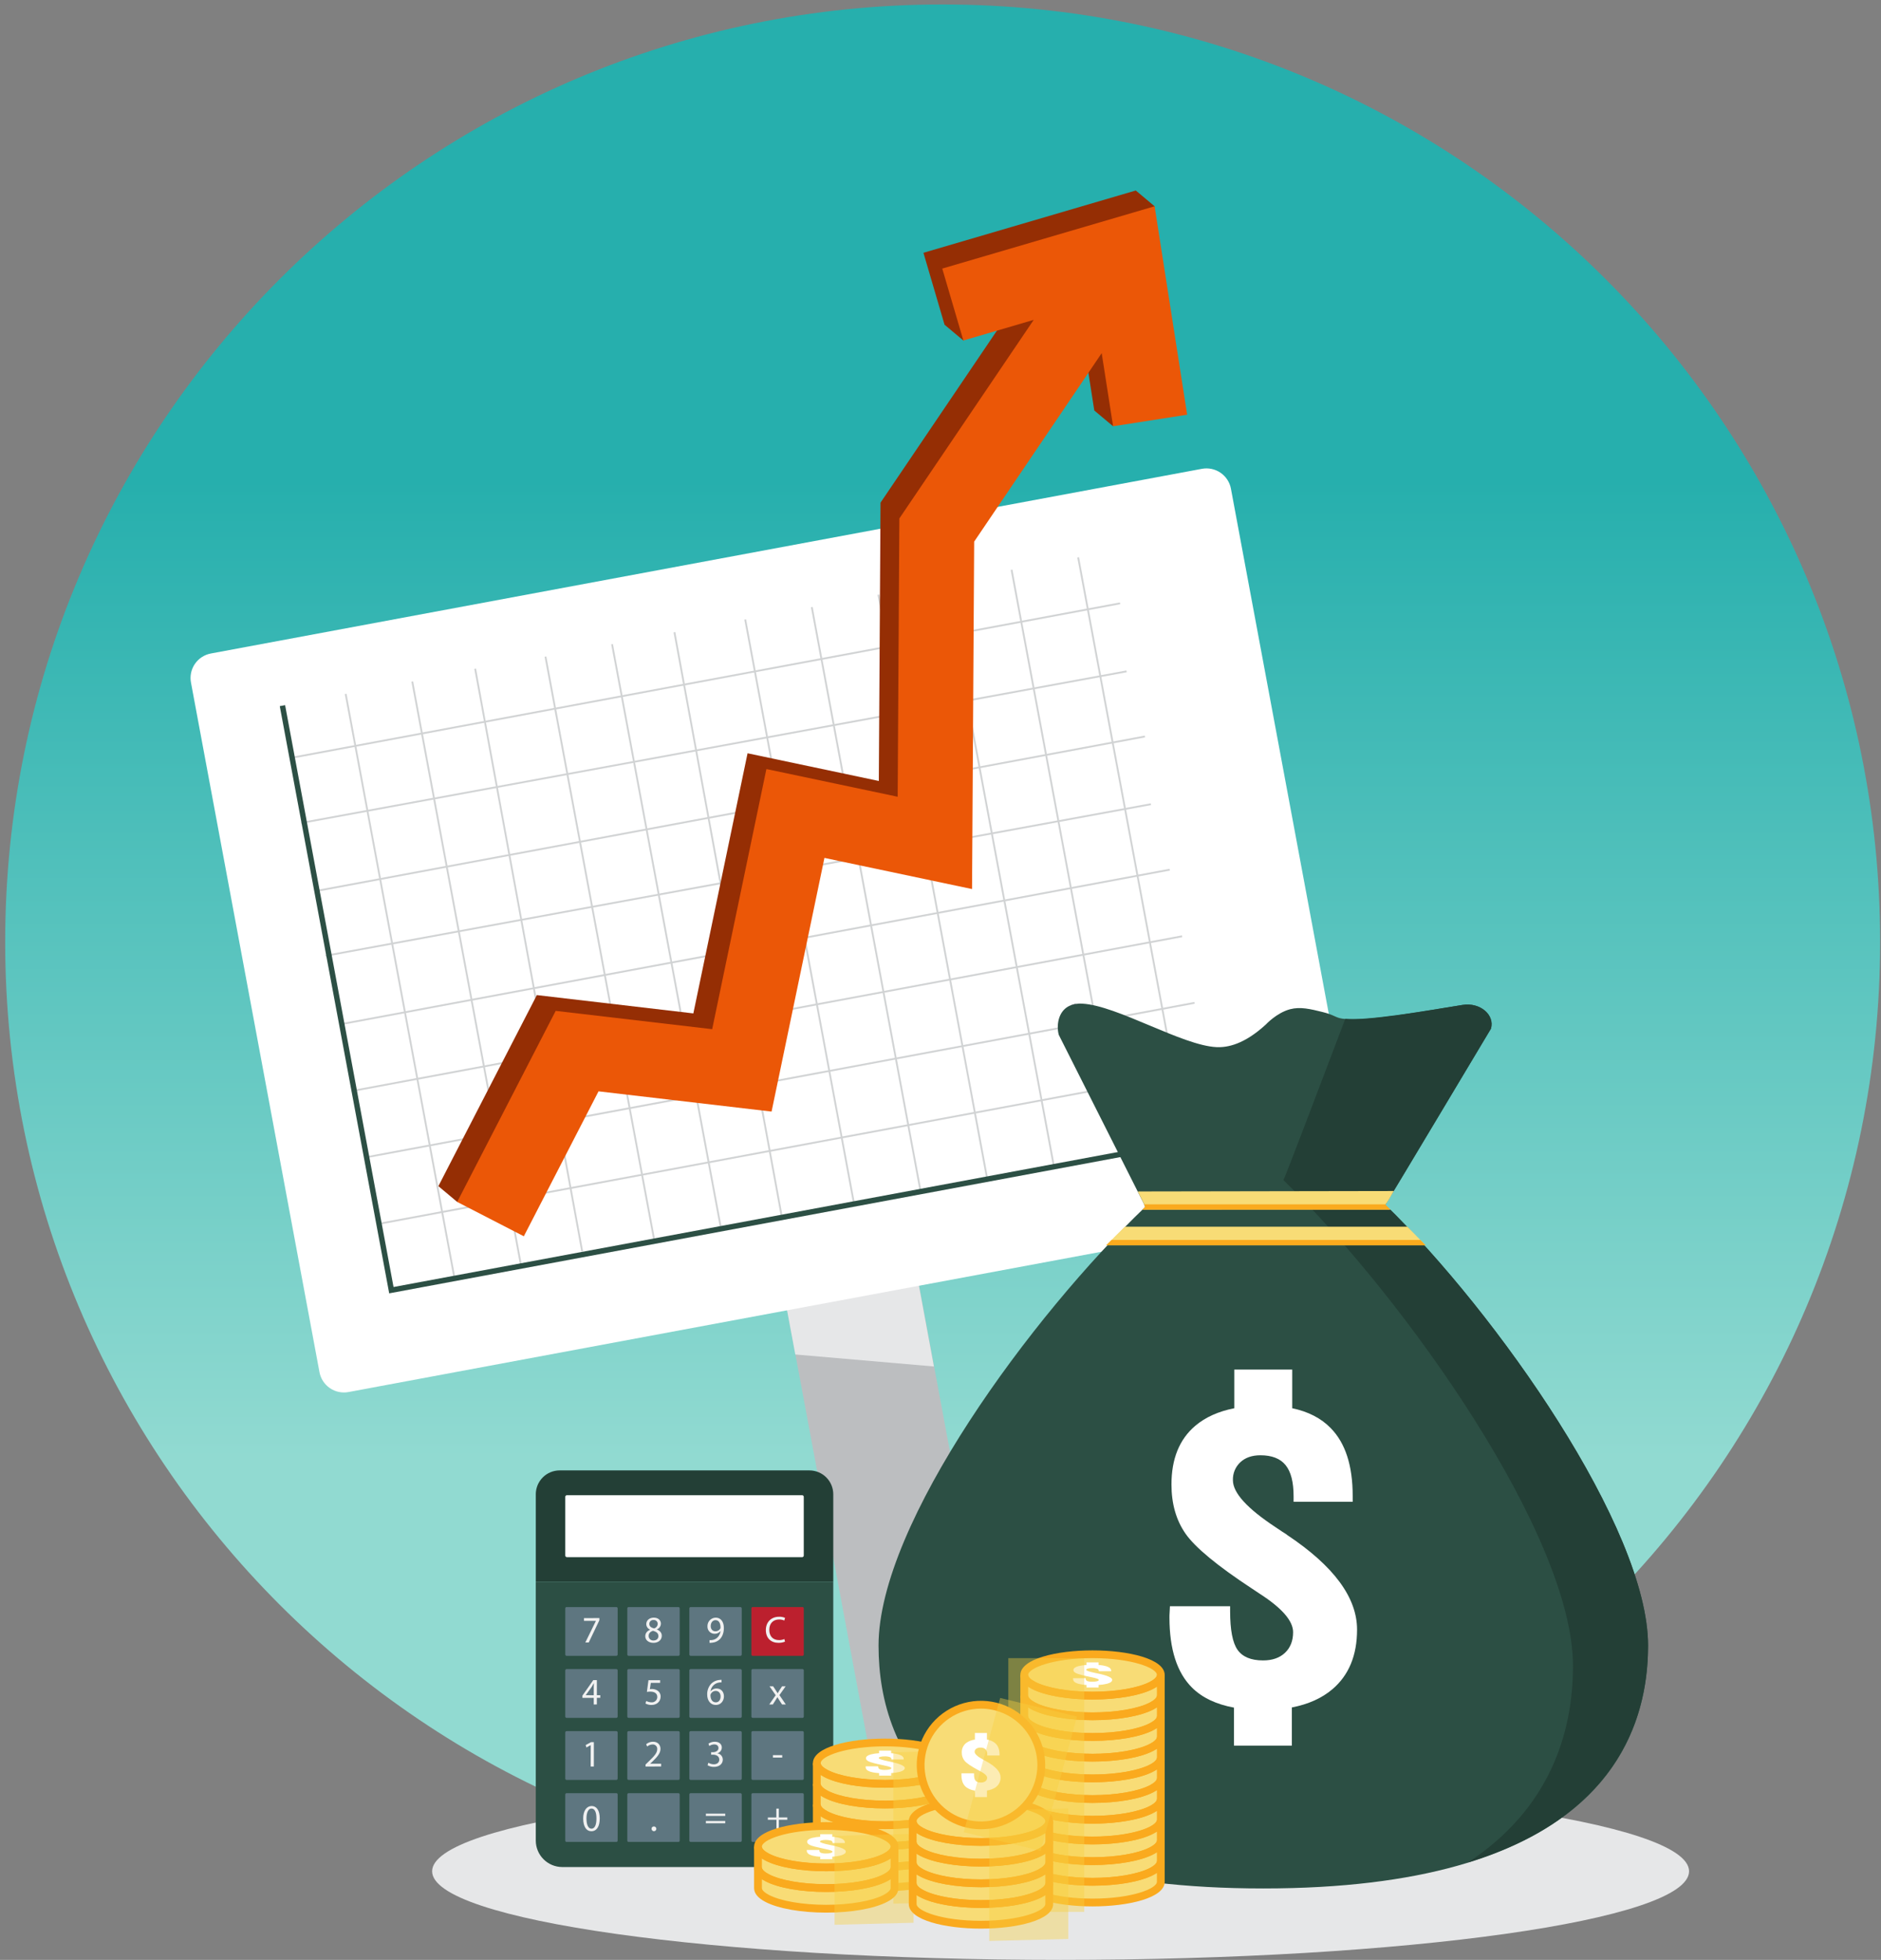 <svg width="310" height="323" viewBox="0 0 310 323" fill="none" xmlns="http://www.w3.org/2000/svg">
<rect x="0" y="0" width="310" height="323" fill="#808080" stroke="none"/>
<path d="M155.355 309.736C240.683 309.736 309.855 240.564 309.855 155.236C309.855 69.908 240.683 0.736 155.355 0.736C70.028 0.736 0.855 69.908 0.855 155.236C0.855 240.564 70.028 309.736 155.355 309.736Z" fill="url(#paint0_linear_136_6758)"/>
<g style="mix-blend-mode:multiply">
<path d="M174.793 323C231.996 323 278.369 316.462 278.369 308.397C278.369 300.333 231.996 293.795 174.793 293.795C117.589 293.795 71.217 300.333 71.217 308.397C71.217 316.462 117.589 323 174.793 323Z" fill="#E6E7E8"/>
</g>
<path d="M148.674 196.932L126.94 200.983L144.602 295.721L166.335 291.669L148.674 196.932Z" fill="#BCBEC0"/>
<g style="mix-blend-mode:multiply">
<path d="M153.911 225.204L131.073 223.227L129.241 213.398L150.976 209.349L153.911 225.204Z" fill="#E6E7E8"/>
</g>
<path d="M220.757 198.983L57.434 229.418C56.365 229.617 55.261 229.384 54.364 228.769C53.467 228.154 52.851 227.208 52.651 226.139L31.472 112.483C31.373 111.953 31.38 111.41 31.491 110.883C31.603 110.356 31.817 109.856 32.122 109.412C32.426 108.967 32.816 108.588 33.267 108.294C33.719 108 34.224 107.798 34.753 107.7L198.081 77.264C198.611 77.165 199.154 77.172 199.681 77.283C200.209 77.394 200.709 77.608 201.153 77.913C201.597 78.217 201.977 78.606 202.271 79.058C202.565 79.509 202.768 80.014 202.866 80.544L224.046 194.2C224.144 194.73 224.137 195.274 224.025 195.801C223.913 196.329 223.698 196.828 223.392 197.273C223.087 197.717 222.697 198.096 222.245 198.39C221.793 198.683 221.287 198.885 220.757 198.983V198.983Z" fill="white"/>
<path d="M184.567 99.285L48.128 124.721L48.183 125.015L184.622 99.579L184.567 99.285Z" fill="#D1D3D4"/>
<path d="M185.643 110.497L49.629 135.479L49.683 135.772L185.697 110.79L185.643 110.497Z" fill="#D1D3D4"/>
<path d="M188.659 121.233L52.22 146.668L52.275 146.962L188.714 121.526L188.659 121.233Z" fill="#D1D3D4"/>
<path d="M189.647 132.391L53.633 157.373L53.687 157.666L189.701 132.684L189.647 132.391Z" fill="#D1D3D4"/>
<path d="M192.748 143.182L56.309 168.617L56.363 168.911L192.803 143.476L192.748 143.182Z" fill="#D1D3D4"/>
<path d="M194.795 154.156L58.355 179.591L58.41 179.885L194.849 154.449L194.795 154.156Z" fill="#D1D3D4"/>
<path d="M196.842 165.129L60.402 190.564L60.457 190.858L196.896 165.423L196.842 165.129Z" fill="#D1D3D4"/>
<path d="M198.885 176.103L62.446 201.538L62.501 201.832L198.94 176.396L198.885 176.103Z" fill="#D1D3D4"/>
<path d="M133.934 100.024L133.64 100.079L151.581 196.414L151.875 196.359L133.934 100.024Z" fill="#D1D3D4"/>
<path d="M122.962 102.067L122.668 102.121L140.61 198.456L140.903 198.401L122.962 102.067Z" fill="#D1D3D4"/>
<path d="M144.911 97.977L144.617 98.032L162.559 194.367L162.853 194.312L144.911 97.977Z" fill="#D1D3D4"/>
<path d="M155.889 95.917L155.595 95.972L173.553 192.303L173.847 192.248L155.889 95.917Z" fill="#D1D3D4"/>
<path d="M166.859 93.875L166.565 93.93L184.524 190.261L184.818 190.207L166.859 93.875Z" fill="#D1D3D4"/>
<path d="M177.834 91.828L177.54 91.883L195.498 188.214L195.792 188.16L177.834 91.828Z" fill="#D1D3D4"/>
<path d="M111.296 104.166L111.003 104.22L128.641 200.251L128.934 200.197L111.296 104.166Z" fill="#D1D3D4"/>
<path d="M101.018 106.141L100.725 106.196L118.683 202.528L118.977 202.473L101.018 106.141Z" fill="#D1D3D4"/>
<path d="M90.043 108.188L89.749 108.243L107.707 204.574L108.001 204.52L90.043 108.188Z" fill="#D1D3D4"/>
<path d="M78.456 110.178L78.163 110.231L95.802 206.263L96.094 206.209L78.456 110.178Z" fill="#D1D3D4"/>
<path d="M68.09 112.289L67.796 112.344L85.737 208.678L86.031 208.624L68.09 112.289Z" fill="#D1D3D4"/>
<path d="M57.114 114.332L56.82 114.386L74.762 210.721L75.056 210.666L57.114 114.332Z" fill="#D1D3D4"/>
<path d="M203.394 187.202L64.142 213.151L46.108 116.378L46.987 116.215L64.858 212.107L203.229 186.323L203.394 187.202Z" fill="#2C4F44"/>
<path d="M152.188 41.661L155.666 53.515L158.769 56.117L167.257 50.115L145.115 82.843L144.836 128.709L123.202 124.144L114.268 167.015L88.477 163.996L72.246 195.486L75.349 198.086L95.538 177.26L124.056 180.596L132.768 138.787L157.098 143.921L157.446 86.663L178.463 55.598L180.345 67.651L183.447 70.253L190.287 33.998L187.184 31.395L152.188 41.661Z" fill="#952E04"/>
<path d="M155.29 44.263L158.769 56.117L170.362 52.715L148.22 85.442L147.941 131.309L126.307 126.744L117.372 169.614L91.58 166.598L75.349 198.086L86.33 203.746L98.641 179.86L127.16 183.196L135.873 141.387L160.2 146.521L160.549 89.263L181.565 58.2L183.447 70.253L195.652 68.346L190.287 33.997L155.29 44.263Z" fill="#EB5707"/>
<path d="M88.3 303.342C88.303 304.497 88.764 305.603 89.58 306.42C90.396 307.236 91.503 307.696 92.657 307.7H132.969C134.123 307.696 135.229 307.236 136.046 306.42C136.862 305.603 137.322 304.497 137.326 303.342V260.723H88.3V303.342Z" fill="#2C4F44"/>
<path d="M133.405 242.332H92.224C91.185 242.335 90.189 242.749 89.454 243.484C88.719 244.219 88.305 245.215 88.302 246.254V260.723H137.328V246.261C137.327 245.22 136.913 244.223 136.178 243.486C135.443 242.75 134.446 242.335 133.405 242.332Z" fill="#233F36"/>
<path d="M132.195 246.417H93.43C93.281 246.417 93.16 246.538 93.16 246.687V256.361C93.16 256.51 93.281 256.631 93.43 256.631H132.195C132.343 256.631 132.464 256.51 132.464 256.361V246.687C132.464 246.538 132.343 246.417 132.195 246.417Z" fill="white"/>
<path d="M101.581 264.854H93.374C93.256 264.854 93.161 264.949 93.161 265.067V272.679C93.161 272.796 93.256 272.892 93.374 272.892H101.581C101.699 272.892 101.794 272.796 101.794 272.679V265.067C101.794 264.949 101.699 264.854 101.581 264.854Z" fill="#5E7680"/>
<path d="M101.58 275.077H93.373C93.255 275.077 93.16 275.172 93.16 275.29V282.901C93.16 283.019 93.255 283.114 93.373 283.114H101.58C101.698 283.114 101.793 283.019 101.793 282.901V275.29C101.793 275.172 101.698 275.077 101.58 275.077Z" fill="#5E7680"/>
<path d="M101.58 285.302H93.373C93.255 285.302 93.16 285.397 93.16 285.515V293.126C93.16 293.244 93.255 293.339 93.373 293.339H101.58C101.698 293.339 101.793 293.244 101.793 293.126V285.515C101.793 285.397 101.698 285.302 101.58 285.302Z" fill="#5E7680"/>
<path d="M111.805 264.854H103.598C103.48 264.854 103.385 264.949 103.385 265.067V272.678C103.385 272.796 103.48 272.891 103.598 272.891H111.805C111.922 272.891 112.018 272.796 112.018 272.678V265.067C112.018 264.949 111.922 264.854 111.805 264.854Z" fill="#5E7680"/>
<path d="M111.805 275.077H103.598C103.48 275.077 103.385 275.172 103.385 275.29V282.901C103.385 283.019 103.48 283.114 103.598 283.114H111.805C111.922 283.114 112.018 283.019 112.018 282.901V275.29C112.018 275.172 111.922 275.077 111.805 275.077Z" fill="#5E7680"/>
<path d="M111.805 285.302H103.598C103.48 285.302 103.385 285.397 103.385 285.515V293.126C103.385 293.244 103.48 293.339 103.598 293.339H111.805C111.922 293.339 112.018 293.244 112.018 293.126V285.515C112.018 285.397 111.922 285.302 111.805 285.302Z" fill="#5E7680"/>
<path d="M122.029 264.854H113.821C113.704 264.854 113.608 264.949 113.608 265.067V272.678C113.608 272.796 113.704 272.891 113.821 272.891H122.029C122.146 272.891 122.241 272.796 122.241 272.678V265.067C122.241 264.949 122.146 264.854 122.029 264.854Z" fill="#5E7680"/>
<path d="M122.029 275.077H113.821C113.704 275.077 113.608 275.172 113.608 275.29V282.901C113.608 283.019 113.704 283.114 113.821 283.114H122.029C122.146 283.114 122.241 283.019 122.241 282.901V275.29C122.241 275.172 122.146 275.077 122.029 275.077Z" fill="#5E7680"/>
<path d="M122.029 285.302H113.821C113.704 285.302 113.608 285.397 113.608 285.515V293.126C113.608 293.244 113.704 293.339 113.821 293.339H122.029C122.146 293.339 122.241 293.244 122.241 293.126V285.515C122.241 285.397 122.146 285.302 122.029 285.302Z" fill="#5E7680"/>
<path d="M101.58 295.525H93.373C93.255 295.525 93.16 295.62 93.16 295.738V303.349C93.16 303.467 93.255 303.562 93.373 303.562H101.58C101.698 303.562 101.793 303.467 101.793 303.349V295.738C101.793 295.62 101.698 295.525 101.58 295.525Z" fill="#5E7680"/>
<path d="M111.805 295.525H103.598C103.48 295.525 103.385 295.62 103.385 295.738V303.349C103.385 303.467 103.48 303.562 103.598 303.562H111.805C111.922 303.562 112.018 303.467 112.018 303.349V295.738C112.018 295.62 111.922 295.525 111.805 295.525Z" fill="#5E7680"/>
<path d="M122.029 295.525H113.821C113.704 295.525 113.608 295.62 113.608 295.738V303.349C113.608 303.467 113.704 303.562 113.821 303.562H122.029C122.146 303.562 122.241 303.467 122.241 303.349V295.738C122.241 295.62 122.146 295.525 122.029 295.525Z" fill="#5E7680"/>
<path d="M132.254 275.077H124.047C123.929 275.077 123.834 275.172 123.834 275.29V282.901C123.834 283.019 123.929 283.114 124.047 283.114H132.254C132.372 283.114 132.467 283.019 132.467 282.901V275.29C132.467 275.172 132.372 275.077 132.254 275.077Z" fill="#5E7680"/>
<path d="M132.254 285.302H124.047C123.929 285.302 123.834 285.397 123.834 285.515V293.126C123.834 293.244 123.929 293.339 124.047 293.339H132.254C132.372 293.339 132.467 293.244 132.467 293.126V285.515C132.467 285.397 132.372 285.302 132.254 285.302Z" fill="#5E7680"/>
<path d="M132.254 295.525H124.047C123.929 295.525 123.834 295.62 123.834 295.738V303.349C123.834 303.467 123.929 303.562 124.047 303.562H132.254C132.372 303.562 132.467 303.467 132.467 303.349V295.738C132.467 295.62 132.372 295.525 132.254 295.525Z" fill="#5E7680"/>
<path d="M132.254 264.854H124.047C123.929 264.854 123.834 264.949 123.834 265.067V272.678C123.834 272.796 123.929 272.891 124.047 272.891H132.254C132.372 272.891 132.467 272.796 132.467 272.678V265.067C132.467 264.949 132.372 264.854 132.254 264.854Z" fill="#BC202E"/>
<path d="M97.352 287.623H97.331L96.634 287.999L96.527 287.585L97.406 287.116H97.87V291.138H97.345L97.352 287.623Z" fill="#F1F1F1"/>
<path d="M106.39 291.138V290.803L106.818 290.389C107.844 289.41 108.308 288.892 108.312 288.285C108.323 288.178 108.31 288.07 108.274 287.969C108.237 287.868 108.179 287.776 108.102 287.701C108.026 287.625 107.933 287.568 107.832 287.533C107.73 287.498 107.622 287.486 107.515 287.499C107.2 287.511 106.899 287.631 106.661 287.838L106.487 287.456C106.805 287.191 107.206 287.047 107.619 287.048C108.487 287.048 108.851 287.641 108.851 288.217C108.851 288.96 108.312 289.56 107.465 290.377L107.144 290.674H108.956V291.127L106.39 291.138Z" fill="#F1F1F1"/>
<path d="M116.746 290.511C117.016 290.672 117.322 290.76 117.636 290.767C118.336 290.767 118.553 290.314 118.542 289.985C118.542 289.424 118.028 289.181 117.503 289.181H117.199V288.774H117.503C117.899 288.774 118.409 288.57 118.409 288.094C118.409 287.773 118.205 287.49 117.704 287.49C117.415 287.497 117.135 287.59 116.898 287.755L116.758 287.358C117.07 287.155 117.436 287.048 117.808 287.05C118.601 287.05 118.961 287.519 118.961 288.008C118.957 288.225 118.882 288.435 118.748 288.606C118.614 288.776 118.428 288.899 118.218 288.955C118.468 288.99 118.698 289.114 118.864 289.304C119.03 289.494 119.123 289.737 119.124 289.99C119.124 290.633 118.621 291.197 117.657 291.197C117.29 291.202 116.928 291.107 116.61 290.923L116.746 290.511Z" fill="#F1F1F1"/>
<path d="M97.852 280.911V279.815H95.983V279.457L97.777 276.889H98.366V279.38H98.927V279.806H98.366V280.902L97.852 280.911ZM97.852 279.389V278.046C97.852 277.835 97.852 277.625 97.87 277.414H97.852C97.727 277.641 97.625 277.824 97.517 278.01L96.534 279.369V279.38L97.852 279.389Z" fill="#F1F1F1"/>
<path d="M108.795 277.346H107.259L107.105 278.381C107.214 278.364 107.324 278.355 107.434 278.356C107.737 278.354 108.036 278.432 108.299 278.583C108.479 278.686 108.629 278.837 108.73 279.019C108.832 279.201 108.883 279.407 108.876 279.615C108.876 280.401 108.249 280.99 107.377 280.99C107.027 280.998 106.682 280.912 106.376 280.743L106.512 280.329C106.775 280.475 107.071 280.552 107.372 280.555C107.493 280.564 107.614 280.548 107.728 280.509C107.843 280.469 107.947 280.407 108.037 280.325C108.126 280.243 108.197 280.144 108.246 280.034C108.296 279.923 108.322 279.804 108.324 279.683C108.324 279.162 107.973 278.791 107.166 278.791C106.981 278.793 106.795 278.808 106.612 278.836L106.87 276.905H108.795V277.346Z" fill="#F1F1F1"/>
<path d="M118.911 277.274C118.775 277.267 118.639 277.275 118.504 277.296C118.145 277.347 117.813 277.515 117.56 277.773C117.307 278.032 117.147 278.368 117.104 278.728H117.125C117.24 278.582 117.388 278.465 117.557 278.386C117.725 278.307 117.91 278.269 118.096 278.275C118.807 278.275 119.308 278.786 119.308 279.572C119.308 280.311 118.807 280.99 117.972 280.99C117.136 280.99 116.549 280.311 116.549 279.276C116.538 278.944 116.592 278.613 116.709 278.302C116.825 277.991 117.002 277.706 117.229 277.464C117.58 277.128 118.034 276.919 118.517 276.87C118.648 276.849 118.779 276.838 118.911 276.839V277.274ZM118.757 279.593C118.757 279.017 118.429 278.671 117.929 278.671C117.766 278.675 117.607 278.723 117.47 278.81C117.333 278.898 117.222 279.021 117.149 279.167C117.106 279.239 117.084 279.323 117.086 279.407C117.1 280.068 117.403 280.557 117.972 280.557C118.44 280.557 118.757 280.168 118.757 279.593Z" fill="#F1F1F1"/>
<path d="M98.781 266.666V267.026L97.03 270.688H96.466L98.21 267.13H96.244V266.677L98.781 266.666Z" fill="#F1F1F1"/>
<path d="M106.344 269.666C106.344 269.159 106.647 268.801 107.143 268.591V268.573C106.96 268.501 106.801 268.377 106.688 268.216C106.575 268.055 106.512 267.864 106.507 267.667C106.507 267.03 107.046 266.596 107.75 266.596C108.531 266.596 108.921 267.085 108.921 267.585C108.918 267.791 108.853 267.991 108.734 268.159C108.616 268.327 108.45 268.455 108.257 268.527V268.545C108.76 268.743 109.068 269.096 109.068 269.585C109.068 270.285 108.468 270.754 107.709 270.754C106.842 270.756 106.344 270.255 106.344 269.666ZM108.509 269.642C108.509 269.155 108.169 268.919 107.626 268.763C107.155 268.901 106.901 269.216 106.901 269.594C106.897 269.699 106.915 269.803 106.955 269.901C106.994 269.998 107.054 270.086 107.13 270.158C107.206 270.23 107.297 270.286 107.396 270.321C107.495 270.355 107.6 270.369 107.705 270.36C108.201 270.36 108.509 270.056 108.509 269.642ZM107.012 267.631C107.012 268.034 107.315 268.251 107.78 268.373C107.947 268.335 108.097 268.243 108.207 268.111C108.318 267.98 108.382 267.816 108.391 267.644C108.396 267.555 108.382 267.465 108.349 267.382C108.316 267.298 108.266 267.223 108.201 267.161C108.137 267.098 108.06 267.051 107.975 267.021C107.891 266.991 107.801 266.979 107.712 266.987C107.622 266.979 107.532 266.989 107.447 267.018C107.362 267.046 107.284 267.092 107.218 267.153C107.152 267.214 107.1 267.287 107.064 267.37C107.029 267.452 107.011 267.541 107.012 267.631V267.631Z" fill="#F1F1F1"/>
<path d="M116.932 270.305C117.079 270.313 117.226 270.306 117.372 270.287C117.686 270.247 117.981 270.11 118.214 269.895C118.51 269.611 118.698 269.233 118.746 268.826H118.726C118.612 268.966 118.467 269.078 118.303 269.153C118.139 269.228 117.96 269.264 117.779 269.259C117.619 269.262 117.459 269.232 117.311 269.17C117.163 269.109 117.029 269.018 116.917 268.902C116.806 268.786 116.719 268.649 116.664 268.498C116.608 268.348 116.584 268.187 116.593 268.027C116.586 267.842 116.617 267.658 116.682 267.485C116.748 267.313 116.848 267.155 116.976 267.022C117.104 266.888 117.258 266.782 117.428 266.709C117.598 266.637 117.78 266.599 117.965 266.598C118.789 266.598 119.297 267.277 119.297 268.294C119.297 269.177 119 269.798 118.604 270.181C118.283 270.483 117.872 270.673 117.433 270.72C117.267 270.746 117.1 270.755 116.932 270.749V270.305ZM117.129 267.991C117.129 268.491 117.433 268.844 117.904 268.844C118.061 268.849 118.216 268.812 118.355 268.738C118.493 268.664 118.61 268.556 118.694 268.423C118.731 268.364 118.749 268.295 118.746 268.226C118.746 267.547 118.493 267.012 117.922 267.012C117.458 267.012 117.129 267.42 117.129 267.991Z" fill="#F1F1F1"/>
<path d="M107.384 301.399C107.38 301.349 107.387 301.298 107.404 301.251C107.422 301.203 107.449 301.16 107.484 301.123C107.518 301.086 107.561 301.057 107.607 301.038C107.654 301.018 107.704 301.009 107.755 301.01C107.833 301.006 107.911 301.025 107.978 301.066C108.045 301.107 108.099 301.166 108.131 301.238C108.164 301.309 108.175 301.388 108.162 301.466C108.149 301.543 108.113 301.615 108.059 301.672C108.005 301.728 107.935 301.768 107.858 301.784C107.782 301.801 107.702 301.794 107.629 301.765C107.556 301.735 107.494 301.685 107.45 301.62C107.407 301.555 107.383 301.478 107.384 301.399V301.399Z" fill="#F1F1F1"/>
<path d="M98.841 299.676C98.841 301.035 98.334 301.8 97.444 301.8C96.656 301.8 96.126 301.062 96.112 299.733C96.099 298.403 96.695 297.642 97.512 297.642C98.33 297.642 98.841 298.387 98.841 299.676ZM96.656 299.739C96.656 300.783 96.98 301.379 97.474 301.379C98.031 301.379 98.298 300.729 98.298 299.701C98.298 298.711 98.044 298.061 97.48 298.061C97.005 298.052 96.651 298.634 96.651 299.73L96.656 299.739Z" fill="#F1F1F1"/>
<path d="M116.332 299.275V298.904H119.525V299.275H116.332ZM116.332 300.487V300.115H119.525V300.487H116.332Z" fill="#F1F1F1"/>
<path d="M128.358 298.068V299.522H129.755V299.903H128.358V301.368H127.961V299.903H126.546V299.531H127.943V298.077L128.358 298.068Z" fill="#F1F1F1"/>
<path d="M128.914 289.258V289.659H127.386V289.258H128.914Z" fill="#F1F1F1"/>
<path d="M127.422 277.917L127.848 278.56C127.961 278.728 128.052 278.882 128.152 279.049H128.17C128.269 278.87 128.369 278.714 128.469 278.553L128.888 277.917H129.477L128.455 279.364L129.508 280.911H128.888L128.448 280.231C128.333 280.059 128.233 279.892 128.127 279.713H128.115C128.016 279.892 127.912 280.052 127.798 280.231L127.366 280.911H126.772L127.837 279.382L126.822 277.917H127.422Z" fill="#F1F1F1"/>
<path d="M129.376 270.552C129.028 270.695 128.652 270.762 128.276 270.749C127.1 270.749 126.215 270.008 126.215 268.641C126.215 267.334 127.1 266.451 128.393 266.451C128.733 266.436 129.072 266.5 129.383 266.636L129.254 267.076C128.99 266.956 128.702 266.896 128.412 266.901C127.433 266.901 126.783 267.526 126.783 268.622C126.783 269.642 127.372 270.298 128.387 270.298C128.688 270.303 128.988 270.244 129.265 270.126L129.376 270.552Z" fill="#F1F1F1"/>
<path d="M228.316 198.557C228.633 198.104 245.718 169.533 245.718 169.533C246.381 167.223 243.892 165.162 241.05 165.617C234.895 166.602 225.03 168.455 221.22 167.882C220.072 167.708 219.889 167.266 217.986 166.793C215.928 166.283 214.295 165.887 212.61 166.328C210.393 166.919 208.613 168.851 208.613 168.851C205.021 172.149 202.272 172.656 200.487 172.572C194.825 172.312 184.116 165.708 178.386 165.411C177.618 165.348 176.847 165.488 176.151 165.816C174.289 166.781 174.112 169.195 174.497 170.559L188.511 198.374C188.571 198.563 188.642 198.748 188.724 198.929C170.086 216.797 144.789 251.051 144.789 271.193C144.789 289.503 156.011 311.228 208.201 311.228C260.391 311.228 271.612 289.218 271.612 271.193C271.603 251.832 246.68 216.46 228.316 198.557Z" fill="#2C4F44"/>
<path d="M177.52 165.427C177.143 165.464 176.773 165.556 176.422 165.699C176.793 165.629 177.16 165.539 177.52 165.427V165.427Z" fill="#383D49"/>
<path d="M228.315 198.557C228.632 198.104 245.717 169.533 245.717 169.533C246.38 167.223 243.891 165.162 241.049 165.617C235.161 166.562 225.341 168.274 221.709 167.911C218.289 176.941 211.764 194.13 211.518 194.488C231.762 214.224 259.237 253.218 259.237 274.549C259.237 285.646 255.371 298.102 241.957 306.934C265.59 299.656 271.611 284.355 271.611 271.175C271.602 251.832 246.679 216.46 228.315 198.557Z" fill="#233F36"/>
<path d="M229.137 199.35C228.868 199.083 228.594 198.811 228.324 198.55C228.376 198.478 228.739 198.025 229.703 196.286L187.51 196.358L188.52 198.365C188.579 198.554 188.65 198.739 188.733 198.92C188.583 199.062 188.432 199.212 188.28 199.357L229.137 199.35Z" fill="#F8DC76"/>
<path d="M234.944 205.238C233.936 204.192 232.935 203.164 231.948 202.167H185.388C184.373 203.158 183.346 204.181 182.306 205.238H234.944Z" fill="#F8DC76"/>
<path d="M188.556 198.48C188.606 198.63 188.662 198.775 188.723 198.92C188.574 199.062 188.422 199.212 188.271 199.357H229.137C228.867 199.089 228.593 198.818 228.324 198.557C228.324 198.557 228.349 198.503 228.36 198.48H188.556Z" fill="#FAAA1E"/>
<path d="M234.088 204.355H183.184C182.89 204.649 182.602 204.932 182.306 205.231H234.944C234.656 204.932 234.376 204.649 234.088 204.355Z" fill="#FAAA1E"/>
<path d="M212.127 252.971C212.092 252.954 212.064 252.926 212.046 252.892C211.602 252.622 210.998 252.224 210.234 251.701C205.528 248.6 203.193 246.025 203.193 243.958C203.171 243.4 203.27 242.843 203.484 242.328C203.698 241.812 204.021 241.349 204.432 240.97C205.243 240.223 206.339 239.838 207.722 239.838C209.613 239.838 210.996 240.379 211.871 241.46C212.761 242.558 213.192 244.259 213.192 246.596V247.502H222.93V246.514C222.93 241.532 221.722 237.813 219.306 235.356C217.721 233.728 215.601 232.639 212.965 232.086V225.709H203.422V232.086C200.801 232.602 198.658 233.566 196.992 234.976C194.37 237.203 193.061 240.43 193.065 244.657C193.065 247.828 193.829 250.523 195.387 252.765C196.945 255.007 200.595 258.044 206.355 261.824C206.658 262.03 207.054 262.277 207.548 262.619C211.267 265.003 213.112 267.134 213.112 268.994C213.112 270.425 212.66 271.553 211.776 272.391C210.893 273.229 209.679 273.648 208.169 273.648C206.164 273.648 204.772 273.059 203.954 271.899C203.136 270.74 202.731 268.609 202.731 265.54V264.714H192.812C192.812 264.94 192.796 265.237 192.764 265.651C192.732 266.066 192.732 266.367 192.732 266.557C192.732 271.805 193.972 275.663 196.451 278.13C198.131 279.801 200.448 280.886 203.367 281.427V287.7H212.904V281.398C215.622 280.875 217.853 279.871 219.599 278.385C222.3 276.08 223.651 272.811 223.652 268.577C223.652 263.287 219.811 258.085 212.127 252.971Z" fill="white"/>
<path d="M180.055 272.749C173.845 272.749 168.804 274.277 168.804 276.162V310.254C168.804 312.139 173.845 313.667 180.055 313.667C186.265 313.667 191.317 312.132 191.317 310.254V276.162C191.317 274.277 186.267 272.749 180.055 272.749Z" fill="#F8DC76"/>
<path d="M180.054 290.321C174.143 290.321 168.16 288.926 168.16 286.262V282.865H169.447C169.447 283.198 169.87 283.613 170.606 283.998C172.529 285.005 176.15 285.628 180.054 285.628C183.959 285.628 187.582 285.005 189.505 283.998C190.241 283.613 190.664 283.198 190.664 282.865H191.949V286.262C191.949 288.926 185.965 290.321 180.054 290.321ZM169.447 284.797V286.262C169.447 287.395 173.58 289.034 180.054 289.034C186.529 289.034 190.664 287.392 190.664 286.262V284.797C190.482 284.917 190.294 285.027 190.101 285.128C187.974 286.242 184.212 286.905 180.054 286.905C175.896 286.905 172.128 286.242 170.01 285.128C169.817 285.027 169.629 284.917 169.447 284.797V284.797Z" fill="#FAAA1E"/>
<path d="M180.054 293.731C174.143 293.731 168.16 292.336 168.16 289.673V286.276H169.447C169.447 286.609 169.87 287.023 170.606 287.408C172.529 288.414 176.15 289.036 180.054 289.036C183.959 289.036 187.582 288.414 189.505 287.406C190.241 287.021 190.664 286.609 190.664 286.273H191.949V289.67C191.949 292.336 185.965 293.731 180.054 293.731ZM169.447 288.207V289.673C169.447 290.805 173.58 292.445 180.054 292.445C186.529 292.445 190.664 290.803 190.664 289.673V288.207C190.482 288.327 190.294 288.437 190.101 288.538C187.974 289.652 184.212 290.316 180.054 290.316C175.896 290.316 172.128 289.652 170.01 288.54C169.802 288.432 169.619 288.321 169.447 288.207Z" fill="#FAAA1E"/>
<path d="M180.054 286.905C175.892 286.905 172.128 286.242 170.01 285.128C168.783 284.487 168.16 283.721 168.16 282.863V279.466H169.447C169.447 279.801 169.87 280.213 170.606 280.598C172.529 281.604 176.15 282.229 180.054 282.229C183.959 282.229 187.582 281.604 189.505 280.598C190.241 280.211 190.664 279.799 190.664 279.466H191.949V282.863C191.949 283.728 191.328 284.493 190.101 285.128C187.974 286.242 184.217 286.905 180.054 286.905ZM169.447 281.389V282.856C169.447 283.189 169.87 283.603 170.606 283.988C172.529 284.996 176.15 285.619 180.054 285.619C183.959 285.619 187.582 284.996 189.505 283.988C190.241 283.603 190.664 283.189 190.664 282.856V281.389C190.482 281.509 190.294 281.62 190.101 281.721C187.974 282.833 184.212 283.497 180.054 283.497C175.896 283.497 172.128 282.833 170.01 281.721C169.817 281.621 169.628 281.509 169.447 281.389V281.389Z" fill="#FAAA1E"/>
<path d="M180.054 300.548C174.143 300.548 168.16 299.155 168.16 296.492V293.095H169.447C169.447 293.43 169.87 293.844 170.606 294.227C172.529 295.233 176.15 295.858 180.054 295.858C183.959 295.858 187.582 295.233 189.505 294.227C190.241 293.842 190.664 293.428 190.664 293.095H191.949V296.492C191.949 299.155 185.965 300.548 180.054 300.548ZM169.447 295.027V296.492C169.447 297.624 173.58 299.264 180.054 299.264C186.529 299.264 190.664 297.622 190.664 296.492V295.027C190.482 295.146 190.294 295.257 190.101 295.357C187.974 296.472 184.212 297.135 180.054 297.135C175.896 297.135 172.128 296.472 170.01 295.357C169.817 295.257 169.629 295.147 169.447 295.027V295.027Z" fill="#FAAA1E"/>
<path d="M180.054 303.961C174.143 303.961 168.16 302.566 168.16 299.903V296.505H169.447C169.447 296.841 169.87 297.255 170.606 297.638C172.529 298.643 176.15 299.268 180.054 299.268C183.959 299.268 187.582 298.643 189.505 297.638C190.241 297.253 190.664 296.838 190.664 296.505H191.949V299.903C191.949 302.566 185.965 303.961 180.054 303.961ZM169.447 298.437V299.903C169.447 301.035 173.58 302.675 180.054 302.675C186.529 302.675 190.664 301.033 190.664 299.903V298.437C190.482 298.557 190.294 298.667 190.101 298.768C187.974 299.882 184.212 300.546 180.054 300.546C175.896 300.546 172.128 299.882 170.01 298.768C169.817 298.668 169.629 298.557 169.447 298.437V298.437Z" fill="#FAAA1E"/>
<path d="M180.054 297.135C175.892 297.135 172.128 296.472 170.01 295.357C168.783 294.716 168.16 293.951 168.16 293.093V289.696H169.447C169.447 290.031 169.87 290.443 170.606 290.828C172.529 291.833 176.15 292.458 180.054 292.458C183.959 292.458 187.582 291.833 189.505 290.828C190.241 290.441 190.664 290.028 190.664 289.696H191.949V293.093C191.949 293.96 191.328 294.725 190.101 295.357C187.974 296.472 184.219 297.135 180.054 297.135ZM169.447 291.618V293.084C169.447 293.419 169.87 293.833 170.606 294.216C172.529 295.221 176.15 295.846 180.054 295.846C183.959 295.846 187.582 295.221 189.505 294.216C190.241 293.831 190.664 293.416 190.664 293.084V291.618C190.482 291.739 190.294 291.85 190.101 291.951C187.974 293.063 184.212 293.727 180.054 293.727C175.896 293.727 172.128 293.063 170.01 291.951C169.817 291.85 169.628 291.739 169.447 291.618V291.618Z" fill="#FAAA1E"/>
<path d="M180.054 310.773C174.143 310.773 168.16 309.38 168.16 306.717V303.32H169.447C169.447 303.655 169.87 304.07 170.606 304.452C172.529 305.458 176.15 306.083 180.054 306.083C183.959 306.083 187.582 305.458 189.505 304.452C190.241 304.067 190.664 303.653 190.664 303.32H191.949V306.717C191.949 309.385 185.965 310.773 180.054 310.773ZM169.447 305.252V306.717C169.447 307.849 173.58 309.489 180.054 309.489C186.529 309.489 190.664 307.847 190.664 306.717V305.252C190.482 305.371 190.294 305.482 190.101 305.582C187.974 306.697 184.212 307.36 180.054 307.36C175.896 307.36 172.128 306.697 170.01 305.582C169.817 305.484 169.629 305.375 169.447 305.256V305.252Z" fill="#FAAA1E"/>
<path d="M180.054 314.188C174.143 314.188 168.16 312.795 168.16 310.132V306.724H169.447C169.447 307.059 169.87 307.473 170.606 307.856C172.529 308.862 176.15 309.487 180.054 309.487C183.959 309.487 187.582 308.862 189.505 307.856C190.241 307.471 190.664 307.057 190.664 306.724H191.949V310.132C191.949 312.795 185.965 314.188 180.054 314.188ZM169.447 308.667V310.132C169.447 311.264 173.58 312.904 180.054 312.904C186.529 312.904 190.664 311.262 190.664 310.132V308.667C190.482 308.786 190.294 308.897 190.101 308.998C187.974 310.112 184.212 310.775 180.054 310.775C175.896 310.775 172.128 310.112 170.01 308.998C169.817 308.897 169.629 308.787 169.447 308.667V308.667Z" fill="#FAAA1E"/>
<path d="M180.054 307.376C175.892 307.376 172.128 306.713 170.01 305.598C168.783 304.955 168.16 304.192 168.16 303.334V299.937H169.447C169.447 300.269 169.87 300.684 170.606 301.069C172.529 302.077 176.15 302.699 180.054 302.699C183.959 302.699 187.582 302.077 189.505 301.069C190.241 300.684 190.664 300.269 190.664 299.937H191.949V303.334C191.949 304.201 191.328 304.964 190.101 305.598C187.974 306.697 184.219 307.376 180.054 307.376ZM169.447 301.859V303.325C169.447 303.66 169.87 304.074 170.606 304.457C172.529 305.462 176.15 306.087 180.054 306.087C183.959 306.087 187.582 305.462 189.505 304.457C190.241 304.072 190.664 303.657 190.664 303.325V301.859C190.482 301.979 190.294 302.089 190.101 302.19C187.974 303.304 184.212 303.968 180.054 303.968C175.896 303.968 172.128 303.304 170.01 302.19C169.816 302.086 169.628 301.972 169.447 301.848V301.859Z" fill="#FAAA1E"/>
<path d="M180.054 283.497C175.892 283.497 172.128 282.833 170.01 281.721C168.783 281.078 168.16 280.313 168.16 279.457V276.06H169.447C169.447 276.39 169.879 276.814 170.606 277.192C172.529 278.198 176.15 278.823 180.054 278.823C183.959 278.823 187.582 278.198 189.505 277.192C190.23 276.812 190.664 276.388 190.664 276.06H191.949V279.457C191.949 280.322 191.328 281.087 190.101 281.721C187.974 282.833 184.219 283.497 180.054 283.497ZM169.447 277.98V279.448C169.447 279.783 169.87 280.195 170.606 280.58C172.529 281.586 176.15 282.211 180.054 282.211C183.959 282.211 187.582 281.586 189.505 280.58C190.241 280.193 190.664 279.781 190.664 279.448V277.98C190.483 278.101 190.294 278.212 190.101 278.313C187.974 279.425 184.212 280.091 180.054 280.091C175.896 280.091 172.128 279.425 170.01 278.313C169.817 278.212 169.628 278.101 169.447 277.98V277.98Z" fill="#FAAA1E"/>
<path d="M180.054 280.091C175.892 280.091 172.128 279.425 170.01 278.313C168.482 277.514 168.16 276.635 168.16 276.049C168.16 273.385 174.143 271.992 180.054 271.992C185.965 271.992 191.949 273.385 191.949 276.049C191.949 276.644 191.629 277.523 190.101 278.313C187.974 279.425 184.217 280.091 180.054 280.091ZM180.054 273.27C173.58 273.27 169.447 274.909 169.447 276.039C169.447 276.37 169.879 276.794 170.606 277.172C172.529 278.177 176.15 278.802 180.054 278.802C183.959 278.802 187.582 278.177 189.505 277.172C190.23 276.791 190.664 276.368 190.664 276.039C190.664 274.909 186.531 273.27 180.054 273.27Z" fill="#FAAA1E"/>
<path d="M180.876 275.788H180.858C180.765 275.77 180.631 275.745 180.48 275.709C179.499 275.503 179.012 275.333 179.012 275.197C179.012 275.113 179.098 275.047 179.27 274.998C179.492 274.942 179.721 274.917 179.95 274.923C180.242 274.909 180.535 274.945 180.815 275.029C180.892 275.048 180.96 275.092 181.01 275.154C181.06 275.216 181.088 275.292 181.091 275.371V275.43H183.129V275.364C183.129 275.035 182.878 274.789 182.375 274.626C181.945 274.498 181.501 274.421 181.053 274.4V273.976H179.064V274.4C178.612 274.419 178.163 274.484 177.723 274.592C177.177 274.743 176.904 274.957 176.906 275.233C176.906 275.444 177.064 275.623 177.391 275.77C177.717 275.917 178.478 276.121 179.676 276.372L179.925 276.424C180.702 276.583 181.084 276.723 181.084 276.848C181.084 276.972 180.991 277.015 180.806 277.074C180.56 277.138 180.307 277.166 180.054 277.158C179.756 277.176 179.458 277.137 179.175 277.043C179.095 277.007 179.027 276.947 178.982 276.872C178.936 276.797 178.915 276.709 178.922 276.621V276.576H176.852C176.854 276.597 176.854 276.618 176.852 276.639C176.852 276.667 176.852 276.687 176.852 276.698C176.852 277.047 177.11 277.303 177.628 277.466C178.098 277.598 178.581 277.674 179.069 277.693V278.107H181.057V277.69C181.527 277.669 181.995 277.602 182.452 277.491C183.017 277.34 183.299 277.123 183.299 276.839C183.286 276.476 182.478 276.126 180.876 275.788Z" fill="white"/>
<g style="mix-blend-mode:multiply" opacity="0.4">
<path d="M178.688 273.27H166.176V315.096H178.688V273.27Z" fill="#F8CF42"/>
</g>
<path d="M145.869 287.166C139.656 287.166 134.615 288.695 134.615 290.579V307.623C134.615 308.248 135.163 308.825 136.121 309.328C138.062 310.343 141.701 311.031 145.859 311.031C150.017 311.031 153.664 310.352 155.598 309.328C156.556 308.825 157.104 308.248 157.104 307.623V290.579C157.12 288.695 152.078 287.166 145.869 287.166Z" fill="#F8DC76"/>
<path d="M145.868 294.63C141.703 294.63 137.942 293.964 135.822 292.853C134.293 292.053 133.972 291.174 133.972 290.588C133.972 287.925 139.957 286.532 145.868 286.532C151.779 286.532 157.762 287.925 157.762 290.588C157.762 291.183 157.441 292.062 155.912 292.853C153.786 293.964 150.031 294.63 145.868 294.63ZM145.868 287.809C139.391 287.809 135.258 289.449 135.258 290.579C135.258 290.909 135.693 291.333 136.418 291.711C138.34 292.717 141.962 293.342 145.868 293.342C149.775 293.342 153.394 292.717 155.316 291.711C156.041 291.331 156.476 290.907 156.476 290.579C156.476 289.449 152.343 287.809 145.868 287.809V287.809Z" fill="#FAAA1E"/>
<path d="M145.868 304.86C139.957 304.86 133.972 303.465 133.972 300.802V297.405H135.258C135.258 297.74 135.682 298.154 136.418 298.537C138.34 299.542 141.962 300.167 145.868 300.167C149.775 300.167 153.394 299.542 155.316 298.537C156.052 298.152 156.476 297.737 156.476 297.405H157.762V300.802C157.762 303.465 151.779 304.86 145.868 304.86ZM135.258 299.336V300.808C135.258 301.941 139.391 303.58 145.868 303.58C152.345 303.58 156.476 301.938 156.476 300.808V299.343C156.294 299.463 156.105 299.573 155.912 299.674C153.786 300.788 150.024 301.452 145.868 301.452C141.712 301.452 137.942 300.788 135.822 299.674C135.628 299.571 135.44 299.458 135.258 299.336V299.336Z" fill="#FAAA1E"/>
<path d="M145.868 308.282C139.957 308.282 133.972 306.887 133.972 304.224V300.827H135.258C135.258 301.159 135.682 301.574 136.418 301.959C138.34 302.964 141.962 303.589 145.868 303.589C149.775 303.589 153.394 302.964 155.316 301.959C156.052 301.574 156.476 301.159 156.476 300.827H157.762V304.224C157.762 306.876 151.779 308.282 145.868 308.282ZM135.258 302.758V304.205C135.258 305.338 139.391 306.977 145.868 306.977C152.345 306.977 156.476 305.336 156.476 304.205V302.74C156.294 302.86 156.105 302.97 155.912 303.071C153.786 304.185 150.024 304.849 145.868 304.849C141.712 304.849 137.942 304.185 135.822 303.071C135.629 302.972 135.44 302.864 135.258 302.747V302.758Z" fill="#FAAA1E"/>
<path d="M145.868 301.445C141.703 301.445 137.942 300.781 135.822 299.667C134.594 299.026 133.972 298.261 133.972 297.402V294.005H135.258C135.258 294.34 135.682 294.753 136.418 295.138C138.34 296.145 141.962 296.768 145.868 296.768C149.775 296.768 153.394 296.145 155.316 295.138C156.052 294.753 156.476 294.34 156.476 294.005H157.762V297.402C157.762 298.27 157.14 299.035 155.912 299.667C153.786 300.781 150.031 301.445 145.868 301.445ZM135.258 295.928V297.393C135.258 297.728 135.682 298.143 136.418 298.526C138.34 299.531 141.962 300.156 145.868 300.156C149.775 300.156 153.394 299.531 155.316 298.526C156.052 298.141 156.476 297.726 156.476 297.393V295.928C156.304 296.041 156.116 296.152 155.912 296.261C153.786 297.373 150.024 298.036 145.868 298.036C141.712 298.036 137.942 297.373 135.822 296.261C135.618 296.152 135.43 296.041 135.258 295.928Z" fill="#FAAA1E"/>
<path d="M145.868 311.679C141.703 311.679 137.942 311.015 135.822 309.901C134.594 309.26 133.972 308.495 133.972 307.637V304.24H135.258C135.258 304.575 135.682 304.987 136.418 305.372C138.34 306.377 141.962 307.002 145.868 307.002C149.775 307.002 153.394 306.377 155.316 305.372C156.052 304.987 156.476 304.575 156.476 304.24H157.762V307.637C157.762 308.504 157.14 309.269 155.912 309.901C153.786 311.011 150.031 311.679 145.868 311.679ZM135.258 306.162V307.627C135.258 307.963 135.682 308.377 136.418 308.76C138.34 309.765 141.962 310.39 145.868 310.39C149.775 310.39 153.394 309.765 155.316 308.76C156.052 308.375 156.476 307.96 156.476 307.627V306.162C156.304 306.275 156.116 306.386 155.912 306.495C153.786 307.607 150.024 308.271 145.868 308.271C141.712 308.271 137.942 307.607 135.822 306.495C135.618 306.383 135.43 306.271 135.258 306.158V306.162Z" fill="#FAAA1E"/>
<path d="M145.868 298.036C141.703 298.036 137.942 297.373 135.822 296.261C134.594 295.618 133.972 294.852 133.972 293.996V290.588H135.258C135.258 290.918 135.693 291.342 136.418 291.72C138.34 292.726 141.962 293.351 145.868 293.351C149.775 293.351 153.394 292.726 155.316 291.72C156.041 291.34 156.476 290.916 156.476 290.588H157.762V293.996C157.762 294.861 157.14 295.627 155.912 296.261C153.786 297.373 150.031 298.036 145.868 298.036ZM135.258 292.52V293.987C135.258 294.322 135.682 294.734 136.418 295.119C138.34 296.127 141.962 296.75 145.868 296.75C149.775 296.75 153.394 296.127 155.316 295.119C156.052 294.734 156.476 294.322 156.476 293.987V292.52C156.294 292.64 156.105 292.751 155.912 292.852C153.786 293.964 150.024 294.63 145.868 294.63C141.712 294.63 137.942 293.964 135.822 292.852C135.628 292.752 135.44 292.641 135.258 292.52V292.52Z" fill="#FAAA1E"/>
<path d="M146.688 290.327H146.67L146.294 290.248C145.311 290.042 144.824 289.872 144.824 289.734C144.824 289.653 144.91 289.587 145.082 289.537C145.304 289.481 145.533 289.456 145.762 289.462C146.054 289.448 146.347 289.484 146.627 289.569C146.704 289.588 146.773 289.632 146.822 289.693C146.872 289.755 146.901 289.831 146.903 289.911V289.97H148.942V289.904C148.942 289.576 148.69 289.33 148.187 289.166C147.758 289.037 147.315 288.961 146.867 288.939V288.516H144.876V288.939C144.425 288.959 143.977 289.023 143.538 289.132C142.99 289.279 142.718 289.492 142.718 289.773C142.718 289.983 142.877 290.162 143.203 290.309C143.529 290.456 144.29 290.66 145.488 290.912L145.737 290.964C146.514 291.122 146.896 291.263 146.896 291.385C146.896 291.507 146.804 291.555 146.62 291.611C146.374 291.675 146.12 291.703 145.866 291.695C145.569 291.713 145.272 291.674 144.99 291.58C144.908 291.544 144.84 291.485 144.794 291.409C144.748 291.333 144.727 291.245 144.734 291.156V291.102H142.666C142.668 291.123 142.668 291.144 142.666 291.165C142.666 291.193 142.666 291.213 142.666 291.224C142.666 291.573 142.925 291.829 143.443 291.992C143.912 292.125 144.396 292.201 144.883 292.218V292.635H146.872V292.218C147.343 292.197 147.811 292.13 148.269 292.017C148.831 291.865 149.114 291.648 149.114 291.367C149.099 291.018 148.29 290.672 146.688 290.327Z" fill="white"/>
<g style="mix-blend-mode:multiply" opacity="0.4">
<path d="M160.256 313.402L147.234 313.735V288.794L160.256 288.461V313.402Z" fill="#F8CF42"/>
</g>
<path d="M136.171 300.933C129.961 300.933 124.92 302.464 124.92 304.346V311.104C124.92 311.729 125.466 312.306 126.424 312.809C128.367 313.824 132.006 314.512 136.162 314.512C140.318 314.512 143.968 313.833 145.9 312.809C146.858 312.306 147.406 311.729 147.406 311.104V304.346C147.424 302.464 142.383 300.933 136.171 300.933Z" fill="#F8DC76"/>
<path d="M136.172 308.397C132.009 308.397 128.245 307.734 126.128 306.62C124.599 305.82 124.277 304.944 124.277 304.355C124.277 301.689 130.261 300.297 136.172 300.297C142.082 300.297 148.066 301.689 148.066 304.355C148.066 304.948 147.746 305.827 146.218 306.62C144.091 307.734 140.336 308.397 136.172 308.397ZM136.172 301.576C129.697 301.576 125.564 303.218 125.564 304.348C125.564 304.677 125.996 305.102 126.723 305.481C128.646 306.486 132.265 307.111 136.172 307.111C140.078 307.111 143.699 306.486 145.622 305.481C146.347 305.1 146.782 304.677 146.782 304.348C146.782 303.218 142.649 301.576 136.172 301.576Z" fill="#FAAA1E"/>
<path d="M136.172 315.212C132.009 315.212 128.245 314.548 126.128 313.436C124.9 312.793 124.277 312.028 124.277 311.172V307.775H125.564C125.564 308.11 125.987 308.524 126.723 308.907C128.646 309.912 132.265 310.537 136.172 310.537C140.078 310.537 143.699 309.912 145.622 308.907C146.358 308.522 146.782 308.107 146.782 307.775H148.061V311.172C148.061 312.037 147.441 312.802 146.213 313.436C144.091 314.548 140.336 315.212 136.172 315.212ZM125.564 309.697V311.163C125.564 311.498 125.987 311.91 126.723 312.295C128.646 313.3 132.265 313.925 136.172 313.925C140.078 313.925 143.699 313.3 145.622 312.295C146.358 311.908 146.782 311.495 146.782 311.163V309.697C146.599 309.817 146.411 309.927 146.218 310.028C144.091 311.14 140.33 311.806 136.172 311.806C132.014 311.806 128.245 311.14 126.128 310.028C125.934 309.928 125.745 309.818 125.564 309.697V309.697Z" fill="#FAAA1E"/>
<path d="M136.172 311.806C132.009 311.806 128.245 311.14 126.128 310.028C124.9 309.385 124.277 308.622 124.277 307.763V304.366H125.564C125.564 304.695 125.996 305.12 126.723 305.499C128.646 306.504 132.265 307.129 136.172 307.129C140.078 307.129 143.699 306.504 145.622 305.499C146.347 305.118 146.782 304.695 146.782 304.366H148.061V307.763C148.061 308.631 147.441 309.394 146.213 310.028C144.091 311.14 140.336 311.806 136.172 311.806ZM125.564 306.287V307.754C125.564 308.089 125.987 308.504 126.723 308.887C128.646 309.892 132.265 310.517 136.172 310.517C140.078 310.517 143.699 309.892 145.622 308.887C146.358 308.502 146.782 308.087 146.782 307.754V306.287C146.6 306.408 146.412 306.519 146.218 306.62C144.091 307.734 140.33 308.397 136.172 308.397C132.014 308.397 128.245 307.734 126.128 306.62C125.933 306.52 125.745 306.409 125.564 306.287V306.287Z" fill="#FAAA1E"/>
<path d="M136.991 304.097H136.976C136.883 304.079 136.749 304.054 136.597 304.017C135.617 303.814 135.13 303.642 135.13 303.506C135.13 303.424 135.216 303.358 135.388 303.306C135.901 303.196 136.432 303.208 136.939 303.34C137.016 303.359 137.085 303.402 137.135 303.464C137.185 303.525 137.213 303.601 137.216 303.68V303.741H139.243V303.675C139.243 303.345 138.991 303.098 138.488 302.935C138.058 302.808 137.614 302.732 137.166 302.708V302.287H135.177V302.708C134.725 302.729 134.276 302.794 133.837 302.901C133.291 303.048 133.019 303.263 133.019 303.542C133.019 303.752 133.178 303.931 133.502 304.081C133.825 304.23 134.589 304.43 135.789 304.681L136.038 304.733C136.813 304.892 137.198 305.032 137.198 305.157C137.198 305.281 137.105 305.326 136.919 305.383C136.674 305.446 136.42 305.475 136.167 305.467C135.87 305.485 135.571 305.446 135.288 305.351C135.208 305.316 135.14 305.257 135.094 305.181C135.049 305.106 135.028 305.018 135.035 304.93V304.885H132.965C132.967 304.905 132.967 304.926 132.965 304.946C132.965 304.973 132.965 304.994 132.965 305.007C132.965 305.354 133.224 305.61 133.742 305.773C134.211 305.905 134.695 305.981 135.182 305.999V306.416H137.17V305.997C137.636 305.973 138.098 305.904 138.55 305.791C139.114 305.64 139.397 305.423 139.397 305.141C139.397 304.781 138.597 304.432 136.991 304.097Z" fill="white"/>
<g style="mix-blend-mode:multiply" opacity="0.4">
<path d="M150.561 316.883L137.539 317.216V302.561L150.561 302.231V316.883Z" fill="#F8CF42"/>
</g>
<path d="M161.667 296.743C155.457 296.743 150.416 298.274 150.416 300.158V313.769C150.416 314.394 150.962 314.972 151.92 315.475C153.863 316.489 157.502 317.178 161.658 317.178C165.814 317.178 169.464 316.498 171.396 315.475C172.354 314.972 172.902 314.394 172.902 313.769V300.158C172.92 298.274 167.879 296.743 161.667 296.743Z" fill="#F8DC76"/>
<path d="M161.668 304.205C157.505 304.205 153.741 303.542 151.624 302.43C150.095 301.628 149.773 300.752 149.773 300.165C149.773 297.502 155.757 296.107 161.668 296.107C167.579 296.107 173.562 297.502 173.562 300.165C173.562 300.759 173.243 301.637 171.714 302.43C169.587 303.544 165.832 304.205 161.668 304.205ZM161.668 297.384C155.193 297.384 151.06 299.026 151.06 300.156C151.06 300.484 151.492 300.91 152.219 301.288C154.142 302.294 157.761 302.917 161.668 302.917C165.574 302.917 169.195 302.294 171.118 301.286C171.843 300.906 172.278 300.482 172.278 300.154C172.278 299.028 168.145 297.386 161.668 297.386V297.384Z" fill="#FAAA1E"/>
<path d="M161.668 314.437C155.757 314.437 149.773 313.044 149.773 310.381V306.984H151.06C151.06 307.319 151.483 307.731 152.219 308.116C154.142 309.122 157.761 309.747 161.668 309.747C165.574 309.747 169.195 309.122 171.118 308.116C171.854 307.729 172.278 307.317 172.278 306.984H173.562V310.381C173.562 313.038 167.579 314.437 161.668 314.437ZM151.06 308.914V310.381C151.06 311.514 155.193 313.151 161.668 313.151C168.142 313.151 172.278 311.511 172.278 310.381V308.914C172.096 309.035 171.908 309.146 171.714 309.247C169.587 310.359 165.826 311.024 161.668 311.024C157.51 311.024 153.741 310.359 151.624 309.247C151.429 309.147 151.241 309.036 151.06 308.914V308.914Z" fill="#FAAA1E"/>
<path d="M161.668 317.848C155.757 317.848 149.773 316.455 149.773 313.792V310.395H151.06C151.06 310.73 151.483 311.144 152.219 311.527C154.142 312.533 157.763 313.158 161.668 313.158C165.572 313.158 169.195 312.533 171.118 311.527C171.854 311.142 172.278 310.728 172.278 310.395H173.562V313.792C173.562 316.455 167.579 317.848 161.668 317.848ZM151.06 312.327V313.792C151.06 314.924 155.193 316.562 161.668 316.562C168.142 316.562 172.278 314.922 172.278 313.792V312.324C172.096 312.445 171.908 312.557 171.714 312.657C169.587 313.769 165.826 314.435 161.668 314.435C157.51 314.435 153.741 313.769 151.624 312.657C151.43 312.558 151.241 312.447 151.06 312.327V312.327Z" fill="#FAAA1E"/>
<path d="M161.668 311.024C157.505 311.024 153.741 310.359 151.624 309.247C150.396 308.603 149.773 307.838 149.773 306.982V303.585H151.06C151.06 303.92 151.483 304.334 152.219 304.717C154.142 305.723 157.761 306.348 161.668 306.348C165.574 306.348 169.195 305.723 171.118 304.717C171.854 304.332 172.278 303.918 172.278 303.585H173.562V306.982C173.562 307.847 172.941 308.612 171.714 309.247C169.587 310.359 165.832 311.024 161.668 311.024ZM151.06 305.508V306.973C151.06 307.308 151.483 307.72 152.219 308.105C154.142 309.111 157.761 309.736 161.668 309.736C165.574 309.736 169.195 309.111 171.118 308.105C171.854 307.718 172.278 307.306 172.278 306.973V305.508C172.095 305.627 171.907 305.738 171.714 305.838C169.587 306.95 165.826 307.616 161.668 307.616C157.51 307.616 153.741 306.95 151.624 305.838C151.43 305.739 151.241 305.628 151.06 305.508V305.508Z" fill="#FAAA1E"/>
<path d="M161.668 307.616C157.505 307.616 153.741 306.95 151.624 305.838C150.396 305.197 149.773 304.432 149.773 303.574V300.177H151.06C151.06 300.505 151.492 300.931 152.219 301.309C154.142 302.314 157.761 302.937 161.668 302.937C165.574 302.937 169.195 302.314 171.118 301.307C171.843 300.926 172.278 300.503 172.278 300.174H173.562V303.571C173.562 304.439 172.941 305.204 171.714 305.836C169.587 306.95 165.832 307.616 161.668 307.616ZM151.06 302.097V303.565C151.06 303.9 151.483 304.314 152.219 304.697C154.142 305.702 157.761 306.328 161.668 306.328C165.574 306.328 169.195 305.702 171.118 304.697C171.854 304.312 172.278 303.898 172.278 303.565V302.097C172.096 302.219 171.908 302.33 171.714 302.43C169.587 303.544 165.826 304.208 161.668 304.208C157.51 304.208 153.741 303.544 151.624 302.432C151.43 302.331 151.241 302.219 151.06 302.097V302.097Z" fill="#FAAA1E"/>
<g style="mix-blend-mode:multiply" opacity="0.4">
<path d="M176.057 319.549L163.035 319.882V298.372L176.057 298.041V319.549Z" fill="#F8CF42"/>
</g>
<path d="M171.339 293.157C172.601 287.813 169.291 282.458 163.947 281.197C158.603 279.936 153.248 283.246 151.987 288.59C150.726 293.934 154.035 299.288 159.379 300.55C164.723 301.811 170.078 298.501 171.339 293.157Z" fill="#F8DC76"/>
<path d="M161.668 301.472C159.574 301.471 157.528 300.85 155.788 299.687C154.047 298.523 152.691 296.87 151.89 294.936C151.089 293.002 150.88 290.873 151.289 288.82C151.697 286.767 152.706 284.881 154.186 283.401C155.667 281.921 157.553 280.913 159.606 280.505C161.659 280.097 163.787 280.306 165.721 281.107C167.656 281.909 169.309 283.265 170.472 285.006C171.635 286.747 172.255 288.793 172.255 290.887C172.252 293.694 171.136 296.385 169.151 298.369C167.166 300.354 164.475 301.47 161.668 301.472V301.472ZM161.668 281.588C159.828 281.588 158.03 282.133 156.5 283.156C154.971 284.178 153.778 285.63 153.075 287.33C152.371 289.03 152.187 290.9 152.546 292.704C152.905 294.509 153.791 296.166 155.092 297.467C156.393 298.767 158.05 299.653 159.855 300.012C161.659 300.37 163.529 300.186 165.229 299.481C166.928 298.777 168.381 297.585 169.403 296.055C170.424 294.525 170.969 292.726 170.969 290.887C170.966 288.421 169.985 286.057 168.241 284.314C166.498 282.571 164.134 281.59 161.668 281.588Z" fill="#FAAA1E"/>
<path d="M162.489 290.25C162.481 290.248 162.475 290.243 162.471 290.237C162.378 290.192 162.244 290.124 162.092 290.035C161.112 289.508 160.625 289.068 160.625 288.715C160.623 288.616 160.645 288.517 160.69 288.429C160.735 288.34 160.802 288.264 160.883 288.208C161.083 288.073 161.321 288.005 161.563 288.015C161.718 288.002 161.874 288.019 162.023 288.067C162.171 288.114 162.309 288.19 162.428 288.291C162.529 288.412 162.606 288.551 162.653 288.701C162.701 288.851 162.718 289.009 162.704 289.166V289.32H164.731V289.152C164.731 288.305 164.479 287.672 163.977 287.252C163.593 286.952 163.137 286.76 162.654 286.695V285.608H160.666V286.695C160.188 286.757 159.73 286.925 159.325 287.186C159.059 287.368 158.844 287.615 158.701 287.904C158.558 288.192 158.491 288.513 158.507 288.835C158.494 289.339 158.666 289.831 158.992 290.216C159.314 290.599 160.079 291.122 161.277 291.759L161.526 291.895C162.303 292.3 162.686 292.662 162.686 292.979C162.69 293.091 162.667 293.203 162.618 293.304C162.57 293.405 162.497 293.492 162.407 293.559C162.187 293.712 161.923 293.787 161.655 293.772C161.239 293.772 160.947 293.672 160.777 293.475C160.607 293.278 160.523 292.914 160.523 292.393V292.252H158.453C158.453 292.289 158.453 292.341 158.453 292.411C158.453 292.481 158.453 292.533 158.453 292.565C158.453 293.46 158.712 294.117 159.23 294.535C159.651 294.848 160.148 295.043 160.67 295.097V296.166H162.659V295.092C163.157 295.03 163.634 294.855 164.054 294.581C164.326 294.397 164.547 294.148 164.695 293.855C164.843 293.563 164.914 293.237 164.901 292.909C164.895 292.008 164.091 291.122 162.489 290.25Z" fill="white"/>
<g style="mix-blend-mode:multiply" opacity="0.4">
<path d="M171.49 305.025L158.83 301.957L164.832 279.835L177.493 282.904L171.49 305.025Z" fill="#F8CF42"/>
</g>
<defs>
<linearGradient id="paint0_linear_136_6758" x1="155.355" y1="0.736" x2="155.355" y2="309.736" gradientUnits="userSpaceOnUse">
<stop offset="0.254" stop-color="#26AFAD"/>
<stop offset="0.775" stop-color="#91DAD1"/>
</linearGradient>
</defs>
</svg>
